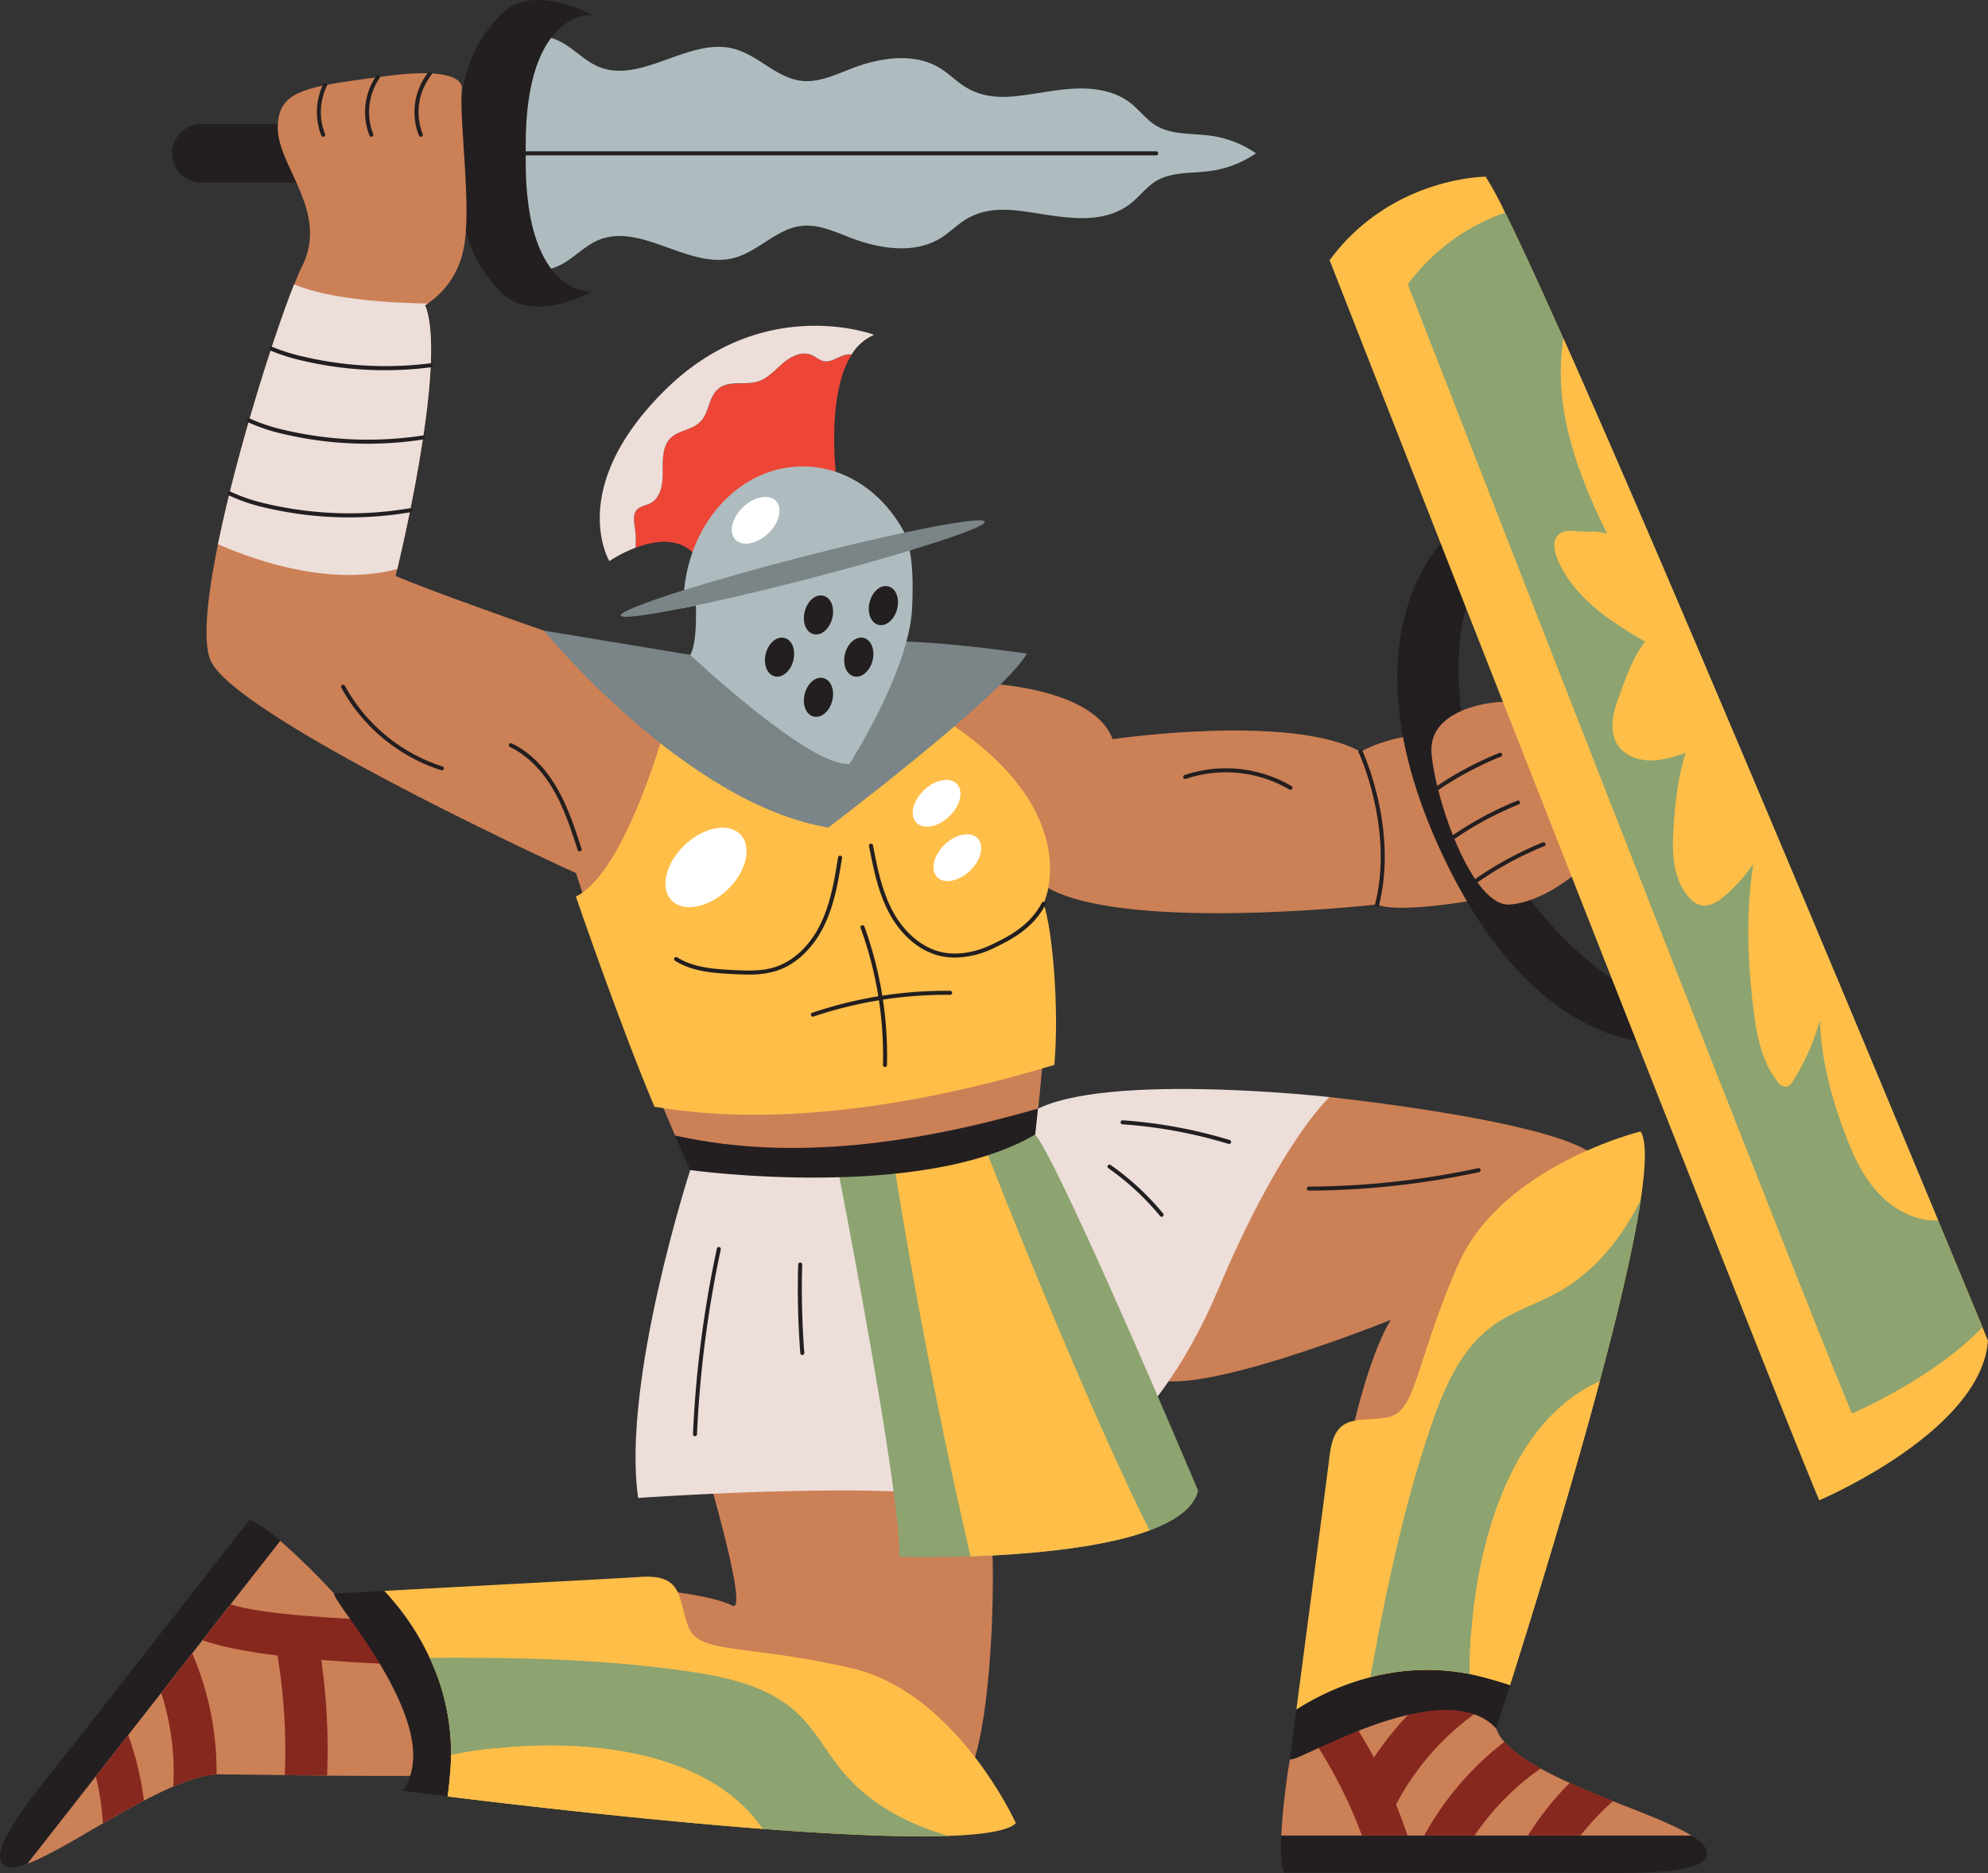 <svg xmlns="http://www.w3.org/2000/svg" viewBox="0 0 726.01 684.23"><rect x="0" y="0" width="726.01" height="684.23" fill="#333333" stroke="none"/><defs><style>.cls-1{fill:#cc8056;}.cls-2{fill:#aebcbf;}.cls-3{fill:#231f20;}.cls-4{fill:#87281f;}.cls-5{fill:#febe48;}.cls-6{fill:#8da370;}.cls-7{fill:#edded9;}.cls-8{fill:#7b8587;}.cls-9{fill:#ed4637;}.cls-10{fill:#fff;}</style></defs><g id="Слой_2" data-name="Слой 2"><g id="Layer_1" data-name="Layer 1"><path class="cls-1" d="M379,406.36c.47-4.5,1.08-10.55,1.67-17.31-45.58,13.74-93.53,19.66-140.12,11.64,2.15,5.11,4.18,9.91,6,14.16C290,424.47,335.76,418.77,379,406.36Z"/><path class="cls-2" d="M458.69,56a38.5,38.5,0,0,1-16.54,6.43c-6.82,1-14.22.17-20.07,3.78-3.52,2.17-6,5.67-9.26,8.2-4.41,3.44-10.08,5-15.68,5.22s-11.17-.56-16.7-1.43c-9.62-1.49-18.95-3.39-27.81,2-3.2,2-5.86,4.72-9,6.72-9.63,6-22.26,4-32.86,0-5.83-2.24-11.79-5.09-18-4.4-9.14,1-15.85,9.38-24.74,11.71-16.48,4.33-33.92-13.16-49.6-6.48-5.05,2.16-8.84,6.52-13.7,9a21.46,21.46,0,0,1-18.56.43V14.82a21.42,21.42,0,0,1,18.56.43c4.86,2.53,8.65,6.89,13.7,9.05C234.08,31,251.52,13.49,268,17.81c8.89,2.33,15.6,10.7,24.74,11.72,6.2.69,12.16-2.16,18-4.4C321.33,21,334,19,343.59,25.08c3.18,2,5.84,4.77,9,6.72,8.86,5.4,18.19,3.49,27.81,2,5.53-.87,11.11-1.72,16.7-1.43s11.27,1.78,15.68,5.21c3.26,2.54,5.74,6,9.26,8.21,5.85,3.6,13.25,2.83,20.07,3.78A38.5,38.5,0,0,1,458.69,56Z"/><path class="cls-3" d="M422.32,56.75H181.82a.74.74,0,1,1,0-1.47h240.5a.74.74,0,0,1,0,1.47Z"/><path class="cls-3" d="M216.27,106.59c-.82.27-22,12.08-33.5,0S166.73,81,167.89,56c-1.16-24.93,3.35-38.49,14.88-50.58s32.68-.27,33.5,0c0,0-24.28-1.92-24.28,47.5v6.15C192,108.51,216.27,106.59,216.27,106.59Z"/><path class="cls-3" d="M139.73,66.72H73.55A10.72,10.72,0,0,1,62.84,56h0A10.71,10.71,0,0,1,73.55,45.3h66.18Z"/><path class="cls-1" d="M243.19,581.14s17.45,1.83,24.24,5.38-12.12-58.81-12.12-58.81,80.63-11.64,96.79-6.79,11.64,120.22,0,128.62-109.59-33.69-108.91-36.85S243.19,581.14,243.19,581.14Z"/><path class="cls-3" d="M10,680.82l92.38-118c-4.3-3.68-8.4-6.67-11.29-7.61L28.9,634.71C15.31,652.07-8.74,679.45,3.25,682,4.87,682.35,7.19,681.87,10,680.82Z"/><path class="cls-1" d="M157.05,648.63c-9,.16-23.49.1-37.59,0L104,648.43c-13.43-.16-24-.31-24.87-.25-4.54.24-10,1.93-15.83,4.41-3.44,1.47-7.05,3.23-10.71,5.14-5,2.61-10,5.49-15,8.34C26.93,672.25,16.94,678.25,10,680.81l92.37-117.95a264.81,264.81,0,0,1,20.14,19.81s5.71-.81,12-1l1.91,2.79A88,88,0,0,1,143,596.62a157.29,157.29,0,0,1,9.67,25.15A135.75,135.75,0,0,1,157.05,648.63Z"/><path class="cls-4" d="M119.46,648.6,104,648.43a212.48,212.48,0,0,0-3.43-48c-1.84-9.87,13.27-14.06,15.11-4.17A233.69,233.69,0,0,1,119.46,648.6Z"/><path class="cls-4" d="M37.58,666.07A94.23,94.23,0,0,0,35,648.94l11.82-15.11a109.3,109.3,0,0,1,5.74,23.9C47.59,660.34,42.53,663.22,37.58,666.07Z"/><path class="cls-4" d="M63.29,652.59a94.66,94.66,0,0,0-4.4-34.15L70.23,604a109.86,109.86,0,0,1,8.88,44.22C74.56,648.42,69.13,650.1,63.29,652.59Z"/><path class="cls-4" d="M74,599.16l10.25-13.09c12.9,4.14,41.58,5,55.2,6,.65,4.85,1.35,10.61,1.83,15.77C123.54,607,90.67,605.15,74,599.16Z"/><path class="cls-3" d="M617.72,670.5H467.89c-.24,5.65-.06,10.73,1,13.58H569.79c22.05,0,58.43,2,53.05-9C622.11,673.63,620.3,672.09,617.72,670.5Z"/><path class="cls-1" d="M617.72,670.5H467.89a266.19,266.19,0,0,1,3.19-28s3.32-3.54,7.77-8.08c3.42-3.51,7.52-7.61,11.29-11.16a82.11,82.11,0,0,1,8.95-7.66c4-2.66,16.31-3.42,27.51-.16,5.74,1.68,11.18,4.4,15.09,8.46a20.91,20.91,0,0,1,4.69,7.47,15.32,15.32,0,0,0,3,4.93c3,3.43,7.67,6.67,13.23,9.73,3.29,1.81,6.9,3.57,10.66,5.27,5.12,2.31,10.51,4.53,15.8,6.66C600.56,662.49,611.45,666.65,617.72,670.5Z"/><path class="cls-4" d="M589.12,657.91a95.1,95.1,0,0,0-11.9,12.59H558a109.6,109.6,0,0,1,15.28-19.25C578.44,653.56,583.83,655.78,589.12,657.91Z"/><path class="cls-4" d="M562.66,646a95,95,0,0,0-24.17,24.52H520.1a109.92,109.92,0,0,1,29.33-34.25C552.43,639.68,557.1,642.92,562.66,646Z"/><path class="cls-4" d="M541.69,623.85a96.15,96.15,0,0,0-33.59,38.79c-4.37,9.1-17.87,1.15-13.53-7.9a109.39,109.39,0,0,1,32-39.35C532.34,617.07,537.78,619.79,541.69,623.85Z"/><path class="cls-4" d="M514,670.5H497.37a169.89,169.89,0,0,0-18.52-36.13c3.42-3.51,7.52-7.61,11.29-11.16A180.51,180.51,0,0,1,514,670.5Z"/><path class="cls-1" d="M507,529.37l-13.75-3.84s6-29.17,14.66-43.39c-1,.39-77.4,31.2-88.55,20.05-29.27-29.27,66.19-101.43,66.19-101.43s93.68,9.83,98.62,24S507,529.37,507,529.37Z"/><path class="cls-3" d="M478,434.93a.73.73,0,0,1-.74-.73.75.75,0,0,1,.73-.74,302.62,302.62,0,0,0,61.85-6.73.73.73,0,0,1,.87.57.74.74,0,0,1-.57.87A304,304,0,0,1,478,434.93Z"/><path class="cls-3" d="M140.36,581.14c-10.13.55-17.15.94-18.09,1-3.59.3,41.92,48.72,24.74,72,0,0,6.16.82,16.44,2.09.42-2.85.71-5.68.92-8.4C166.84,622.71,156.8,598.67,140.36,581.14Z"/><path class="cls-5" d="M346.4,670.64c-46.58,1.62-144.14-9.63-182.95-14.41.43-2.85.71-5.68.92-8.4a81.27,81.27,0,0,0-7.47-42.27,92.89,92.89,0,0,0-16.55-24.42c28.63-1.56,82.13-4.4,93.85-5.12,15.88-1,13.29,8.67,17.32,18.49s20.8,6,59.31,14.83S371,666,371,666C368.2,668.76,359.23,670.19,346.4,670.64Z"/><path class="cls-6" d="M181.58,638.64c32.31-3.29,76.84.39,96.93,29.43,25.93,2,50.47,3.18,67.89,2.57-14.81-4.3-28.55-11.49-38.37-23.16-5.89-7-10.15-15.36-16.81-21.63C280.76,616,265.9,612.69,251.7,610.6c-31.34-4.63-63.08-5.16-94.8-5a82.07,82.07,0,0,1,7.82,35.57A118,118,0,0,1,181.58,638.64Z"/><path class="cls-5" d="M163.45,656.23c24.3,3,71.63,8.52,115.06,11.84-20.09-29-64.62-32.72-96.93-29.43a118,118,0,0,0-16.86,2.49c0,2.22-.13,4.45-.35,6.7C164.16,650.55,163.88,653.38,163.45,656.23Z"/><path class="cls-3" d="M473.39,624.48c-1.32,10.06-2.22,17-2.32,18-.35,3.58,55.59-32.28,75.31-11.12,0,0,1.93-5.91,5.06-15.78-2.72-.94-5.45-1.74-8.09-2.44C519.12,606.07,493.64,611.53,473.39,624.48Z"/><path class="cls-5" d="M599.18,438.36c-6.95,46.08-35.92,139.92-47.74,177.19-2.72-.94-5.45-1.73-8.09-2.44a81.24,81.24,0,0,0-42.92-.42,93.08,93.08,0,0,0-27,11.79c3.72-28.43,10.75-81.54,12.19-93.19,2-15.79,11-11.48,21.36-13.63s9.67-19.36,25.46-55.59,66.69-48.76,66.69-48.76C601.33,416.58,601.09,425.66,599.18,438.36Z"/><path class="cls-6" d="M537.48,594.51c2.7-32.38,14.48-75.48,46.72-89.89,6.7-25.13,12.38-49,15-66.26-6.94,13.76-16.53,25.95-29.81,33.46-8,4.5-17,7.16-24.34,12.56-11.59,8.47-17.59,22.47-22.25,36-10.3,30-16.65,61.06-22.35,92.26a82.25,82.25,0,0,1,36.4-1.16A116.27,116.27,0,0,1,537.48,594.51Z"/><path class="cls-5" d="M551.44,615.55c7.4-23.34,21.52-68.85,32.76-110.93-32.24,14.41-44,57.51-46.72,89.89a116.27,116.27,0,0,0-.65,17c2.18.43,4.36,1,6.52,1.58C546,613.82,548.72,614.61,551.44,615.55Z"/><path class="cls-7" d="M252.06,427.42s-25.13,77.5-19,119.77c0,0,87.24-6.15,118.76,0s69.65-20.75,92.86-75.71,40.88-70.72,40.88-70.72-88.84-10-110.57,6.71-122.95,19.95-122.95,19.95Z"/><path class="cls-3" d="M424.23,444.49a.71.71,0,0,1-.56-.27,96.54,96.54,0,0,0-18.9-17.49.72.72,0,0,1-.18-1,.73.73,0,0,1,1-.18,97.43,97.43,0,0,1,19.19,17.76.72.72,0,0,1-.1,1A.73.73,0,0,1,424.23,444.49Z"/><path class="cls-3" d="M448.87,417.86a.76.76,0,0,1-.21,0,174.19,174.19,0,0,0-38.75-7.16.73.73,0,1,1,.11-1.46,176,176,0,0,1,39.07,7.21.75.75,0,0,1,.49.92A.74.74,0,0,1,448.87,417.86Z"/><path class="cls-3" d="M293,495a.74.74,0,0,1-.73-.68,305.47,305.47,0,0,1-.78-32.3.74.74,0,1,1,1.47,0,305.06,305.06,0,0,0,.77,32.14.73.73,0,0,1-.68.79Z"/><path class="cls-3" d="M253.77,524.64h0a.73.73,0,0,1-.7-.76,409,409,0,0,1,8.73-67.78.72.72,0,0,1,.87-.57.73.73,0,0,1,.56.88,408.24,408.24,0,0,0-8.69,67.53A.74.74,0,0,1,253.77,524.64Z"/><path class="cls-6" d="M437.54,544.5c-1,4.28-4.42,7.81-9.4,10.73a52.81,52.81,0,0,1-8.32,3.82,97,97,0,0,1-9.83,3c-15.08,3.78-33.78,5.5-49.47,6.24-2.09.1-4.11.19-6.08.25-5,.17-9.61.25-13.47.27-7.7.06-12.58-.09-12.58-.09.78-23.82-23.06-144.88-23.06-144.88l8.93-.91,11.65-1.26c2.5-.27,5.14-.57,7.84-.88,5.08-.58,10.41-1.21,15.61-1.87,3.35-.42,6.64-.85,9.76-1.29,3.84-.53,7.43-1.07,10.6-1.59,3.33-.55,6.2-1.08,8.36-1.58C387.8,426.59,437.54,544.5,437.54,544.5Z"/><path class="cls-5" d="M419.82,559.05a97,97,0,0,1-9.83,3c-15.08,3.78-33.78,5.5-49.47,6.24-2.09.1-4.11.19-6.08.25q-16.83-72.9-28.53-146.87c2.5-.27,5.14-.57,7.84-.88,5.08-.58,10.41-1.21,15.61-1.87,3.35-.42,6.64-.85,9.76-1.29C377.15,464,403.77,527.35,419.82,559.05Z"/><path class="cls-1" d="M357.18,249.48s41.74.71,49.16,20.52c0,0,65.07-9.55,90.54,4.59,0,0,19.46-11,35.68-3.13s18.17,51.86,17.67,54-39,8.86-47.33,4.93c0,0-106.25,12-126-10.52s-37.78-60.34-37.78-60.34Z"/><path class="cls-3" d="M528.26,196.24S490.09,230.37,525,308.38c33.51,74.84,78,72.13,78,72.13l-3.84-16.65s-45.39-21.83-60-76.09,0-74.75,0-74.75Z"/><path class="cls-1" d="M107.41,103.88c-7.6,19.13-21,61.6-27.81,94.94-4,19.65-5.69,36.13-2.54,42.76,9.33,19.59,117.32,70.15,133.26,77.32l3.73,11.23s34.06-15.17,38-43.14-53.42-56.62-53.42-56.62-40.94-14.25-54.16-20c0,0,.22-.87.6-2.45,3.18-13.37,17.85-77.68,10.15-96.43,0,0,.39-.2,1-.61a31.3,31.3,0,0,0,13-19.64c3.22-14.7-1.52-45.9-.58-58.72,0,0,2.37-8.69-27.4-4.75s-39.79,5-39.79,19,18.64,30.49,9,50.21c-.85,1.7-1.86,4.06-3,6.94Z"/><path class="cls-3" d="M153.67,49.94a.74.74,0,0,1-.69-.46,23.39,23.39,0,0,1,3.39-23,.73.73,0,1,1,1.16.9,22,22,0,0,0-3.18,21.55.73.73,0,0,1-.42,1A.58.58,0,0,1,153.67,49.94Z"/><path class="cls-3" d="M135.6,49.94a.72.72,0,0,1-.68-.46,23.5,23.5,0,0,1,2.46-21.73.73.73,0,1,1,1.22.82,22,22,0,0,0-2.32,20.37.72.72,0,0,1-.41,1A.65.65,0,0,1,135.6,49.94Z"/><path class="cls-3" d="M118,49.94a.72.72,0,0,1-.68-.46,23.7,23.7,0,0,1-.88-14.3,23.33,23.33,0,0,1,1.61-4.42.74.74,0,1,1,1.32.65,21.89,21.89,0,0,0-.68,17.53.73.73,0,0,1-.42,1A.65.65,0,0,1,118,49.94Z"/><path class="cls-7" d="M145.08,207.88c-23.25,6.09-49-1.91-65.48-9.06,6.79-33.34,20.21-75.81,27.81-94.94,12.34,5.17,32.21,6.71,48.84,7-.63.41-1,.61-1,.61C162.93,130.2,148.26,194.51,145.08,207.88Z"/><path class="cls-3" d="M127.56,189a133.4,133.4,0,0,1-30.68-3.55,65.42,65.42,0,0,1-13.39-4.53.73.73,0,0,1-.34-1,.74.74,0,0,1,1-.34A63.72,63.72,0,0,0,97.22,184a133.21,133.21,0,0,0,52.45,1.67.73.73,0,0,1,.24,1.45A134.65,134.65,0,0,1,127.56,189Z"/><path class="cls-3" d="M134.19,162.08a133.05,133.05,0,0,1-30.67-3.54,65.87,65.87,0,0,1-12.86-4.26.73.73,0,0,1-.36-1,.74.74,0,0,1,1-.36,65.15,65.15,0,0,0,12.57,4.16,133.25,133.25,0,0,0,50.56,2,.73.73,0,1,1,.22,1.45A134.19,134.19,0,0,1,134.19,162.08Z"/><path class="cls-3" d="M140.68,135.24a132.47,132.47,0,0,1-30.53-3.56,71.66,71.66,0,0,1-11.39-3.61.73.73,0,0,1-.39-1,.73.73,0,0,1,1-.39,70.85,70.85,0,0,0,11.16,3.53,131.4,131.4,0,0,0,46.72,2.49.74.74,0,1,1,.18,1.46A134.22,134.22,0,0,1,140.68,135.24Z"/><path class="cls-5" d="M385.05,389c1.87-21.46-.83-50.07-3.94-58.9,0,0,15.13-31.13-31.13-63.8-28.51-20.13-106.37-3.07-106.37-3.07s-14.7,55.2-33.3,64.28c0,0,15.68,45.85,28.69,76.77C285.59,412.33,339.47,402.77,385.05,389Z"/><path class="cls-3" d="M246.53,414.85c2.21,5.13,4.11,9.47,5.53,12.57,0,0,84.08,11.67,126-13,0,0,.51-4.46,1-9.46C335.91,417.4,290,424.47,246.53,414.85Z"/><path class="cls-8" d="M252.06,239.2l-53.42-8.83s51.63,63.26,103.85,71.92c0,0,63.87-48.28,72.52-63.53,0,0-50.33-7.63-65-3.09s-57.95,3.53-57.95,3.53Z"/><path class="cls-9" d="M305.88,178.5,255.55,205c-5.7-9.24-15.91-7.76-23.46-4.89a32.86,32.86,0,0,0-.24-7.35c-.32-2.24-.79-4.86.74-6.53,1.23-1.34,3.25-1.51,4.87-2.33,3.87-2,4.63-7.11,4.57-11.45s-.25-9.26,2.8-12.33,7.94-3.05,10.89-6c3.34-3.33,3.1-9.3,6.8-12.21s9.56-1.06,14.23-2.52c3.65-1.13,6.27-4.21,9.18-6.69s6.94-4.48,10.45-3c1.53.65,2.78,1.92,4.41,2.26,3.12.65,5.91-2.31,9.09-2.47a5.22,5.22,0,0,1,1.13.06C300.87,145.49,305.88,178.5,305.88,178.5Z"/><path class="cls-7" d="M319.23,122.31a17.72,17.72,0,0,0-8.22,7.21,5.22,5.22,0,0,0-1.13-.06c-3.18.16-6,3.12-9.09,2.47-1.63-.34-2.88-1.61-4.41-2.26-3.51-1.5-7.53.51-10.45,3s-5.53,5.56-9.18,6.69c-4.67,1.46-10.39-.51-14.23,2.52s-3.46,8.88-6.8,12.21c-2.95,3-7.93,3.05-10.89,6s-2.86,8-2.8,12.33-.7,9.48-4.57,11.45c-1.62.82-3.64,1-4.87,2.33-1.53,1.67-1.06,4.29-.74,6.53a32.86,32.86,0,0,1,.24,7.35,50.08,50.08,0,0,0-9.55,4.89s-15.93-26.46,20.13-62.28S319.23,122.31,319.23,122.31Z"/><path class="cls-2" d="M254.05,218.72s.91,16.13-2,20.48c0,0,43.66,41.12,58.15,39.85,0,0,21.8-33.82,22.9-56.93.9-18.84-1.7-23.69-1.7-23.69Z"/><path class="cls-3" d="M289.7,241.33c-1,3.88-4.05,6.45-6.82,5.73s-4.21-4.42-3.22-8.3,4-6.44,6.82-5.73S290.69,237.46,289.7,241.33Z"/><path class="cls-3" d="M303.92,256c-1,3.88-4,6.45-6.82,5.74s-4.21-4.43-3.21-8.31,4-6.44,6.81-5.73S304.92,252.16,303.92,256Z"/><path class="cls-3" d="M318.65,241.33c-1,3.88-4,6.45-6.82,5.73s-4.21-4.42-3.22-8.3,4.05-6.44,6.82-5.73S319.64,237.46,318.65,241.33Z"/><path class="cls-3" d="M327.62,222.51c-1,3.87-4,6.44-6.81,5.73s-4.22-4.43-3.22-8.31,4-6.44,6.82-5.73S328.62,218.63,327.62,222.51Z"/><path class="cls-3" d="M303.92,225.92c-1,3.88-4,6.45-6.82,5.73s-4.21-4.42-3.21-8.3,4-6.44,6.81-5.73S304.92,222.05,303.92,225.92Z"/><path class="cls-2" d="M333.11,200.83c-10.85,3.33-24.29,7.1-38.92,10.88-17,4.4-32.67,8-44.6,10.41,0-.35,0-.69,0-1,0-1.88.09-3.72.26-5.54,2.37-25.41,20.86-45.19,43.31-45.19,15.71,0,29.48,9.69,37.15,24.21A53.66,53.66,0,0,1,333.11,200.83Z"/><path class="cls-10" d="M265.62,325.05c-7,6.62-16.1,8.33-20.4,3.81s-2.14-13.56,4.82-20.18,16.1-8.33,20.4-3.81S272.58,318.43,265.62,325.05Z"/><path class="cls-10" d="M346.63,298.26c-4.1,3.9-9.49,4.9-12,2.23s-1.27-8,2.84-11.89,9.49-4.89,12-2.23S350.74,294.36,346.63,298.26Z"/><path class="cls-10" d="M280.54,194.88c-4.11,3.9-9.5,4.9-12,2.23s-1.27-8,2.84-11.89,9.49-4.9,12-2.23S284.64,191,280.54,194.88Z"/><path class="cls-10" d="M354.19,318.12c-4.1,3.9-9.49,4.9-12,2.23s-1.26-8,2.85-11.89,9.49-4.89,12-2.23S358.3,314.22,354.19,318.12Z"/><path class="cls-8" d="M333.11,200.83c-10.85,3.33-24.29,7.1-38.92,10.88-17,4.4-32.67,8-44.6,10.41-13.78,2.77-22.61,3.91-22.92,2.72s8.71-4.77,23.17-9.3c11.37-3.55,26.09-7.72,42.27-11.9,14.13-3.65,27.3-6.76,38.19-9.08,17.4-3.71,29-5.41,29.33-4S349.5,195.83,333.11,200.83Z"/><path class="cls-1" d="M549.27,256.51c-.75-.55-28,1.18-26.48,18.75s15.09,56.35,28.7,55.15,26.24-13.32,26.24-13.32Z"/><path class="cls-3" d="M161.4,281.38a.78.78,0,0,1-.22,0,63.93,63.93,0,0,1-36.52-30.15.74.74,0,0,1,.3-1,.73.73,0,0,1,1,.3A62.52,62.52,0,0,0,161.62,280a.73.73,0,0,1,.48.92A.74.74,0,0,1,161.4,281.38Z"/><path class="cls-3" d="M211.67,311a.74.74,0,0,1-.7-.51c-2.37-7.28-4.81-14.82-8.65-21.57-4.26-7.49-9.79-13-16-16a.74.74,0,1,1,.63-1.33c6.5,3.12,12.25,8.86,16.65,16.61,3.92,6.89,6.39,14.49,8.78,21.85a.74.74,0,0,1-.47.92A.62.62,0,0,1,211.67,311Z"/><path class="cls-3" d="M471.27,288.51a.75.75,0,0,1-.38-.1,45.92,45.92,0,0,0-37.84-3.89.73.73,0,1,1-.47-1.39,47.41,47.41,0,0,1,39.06,4,.74.74,0,0,1-.37,1.37Z"/><path class="cls-3" d="M502.9,331.15l-.18,0a.73.73,0,0,1-.53-.9c6.89-27.48-5.85-55.05-6-55.32a.74.74,0,0,1,.36-1,.72.72,0,0,1,1,.35c.13.28,13.09,28.33,6.07,56.31A.74.74,0,0,1,502.9,331.15Z"/><path class="cls-3" d="M323.18,389.77h0a.74.74,0,0,1-.72-.75,137.2,137.2,0,0,0-8.18-50.09.74.74,0,0,1,1.39-.5,139,139,0,0,1,8.26,50.62A.73.73,0,0,1,323.18,389.77Z"/><path class="cls-3" d="M296.88,371.37a.73.73,0,0,1-.24-1.43,153,153,0,0,1,50.34-8,.73.73,0,0,1,.73.74.74.74,0,0,1-.74.73,151.58,151.58,0,0,0-49.86,7.92A.59.59,0,0,1,296.88,371.37Z"/><path class="cls-3" d="M273.53,356c-1.82,0-3.61-.08-5.31-.16-8.18-.38-15.45-1-21.64-4.84a.74.74,0,1,1,.78-1.25c5.88,3.65,13,4.25,20.92,4.62,4.54.21,9.67.45,14.4-1,7-2.1,13.29-8,17.18-16.28,3.54-7.5,4.89-15.84,6.2-23.92a.74.74,0,0,1,.84-.6.72.72,0,0,1,.61.84c-1.32,8.17-2.69,16.62-6.32,24.31-4.07,8.62-10.66,14.84-18.08,17.06A33.47,33.47,0,0,1,273.53,356Z"/><path class="cls-3" d="M348.73,349.79a23.72,23.72,0,0,1-5.7-.67c-7.48-1.85-14.26-7.74-18.6-16.16-3.86-7.48-5.49-15.82-7.06-23.88a.73.73,0,1,1,1.44-.28c1.55,8,3.16,16.19,6.92,23.49,4.15,8,10.59,13.65,17.65,15.4,5.67,1.4,12.39.44,18.91-2.7,5.47-2.64,13.73-6.63,18.17-15.2a.72.72,0,0,1,1-.31.73.73,0,0,1,.32,1c-4.66,9-13.19,13.12-18.84,15.84A33,33,0,0,1,348.73,349.79Z"/><path class="cls-3" d="M525,288.57a.75.75,0,0,1-.61-.32.74.74,0,0,1,.2-1,122.71,122.71,0,0,1,23-12.23.73.73,0,1,1,.55,1.36,121.33,121.33,0,0,0-22.69,12.09A.75.75,0,0,1,525,288.57Z"/><path class="cls-3" d="M530.84,306.52a.75.75,0,0,1-.61-.32.74.74,0,0,1,.19-1,123.88,123.88,0,0,1,23.69-12.72.73.73,0,1,1,.55,1.36,122.85,122.85,0,0,0-23.4,12.57A.74.74,0,0,1,530.84,306.52Z"/><path class="cls-3" d="M539.13,322.47a.72.72,0,0,1-.6-.32.74.74,0,0,1,.18-1,124.31,124.31,0,0,1,24.71-13.43.73.73,0,0,1,.55,1.36,123.47,123.47,0,0,0-24.42,13.27A.71.71,0,0,1,539.13,322.47Z"/><path class="cls-5" d="M726,489.78c-2.54,33.24-61.61,58.27-61.61,58.27-17.8-41.87-178.82-453-178.82-453,22.49-30.5,57-30.5,57-30.5a132,132,0,0,1,7.09,13.1C584.25,147.53,706.62,442.91,724,484.82,725.29,488.05,726,489.78,726,489.78Z"/><path class="cls-6" d="M724,484.82c-18.21,19-47.65,31.51-47.65,31.51-17.79-41.87-162.22-412.45-162.22-412.45A74.53,74.53,0,0,1,549.7,77.67c5.26,10.63,12.55,26.49,21.2,45.89,38.84,87.12,105,245.55,136.89,322.26C715.44,464.24,721.11,478,724,484.82Z"/><path class="cls-5" d="M707.79,445.82c-7.61.32-15.12-3.35-20.59-8.72-5.87-5.76-9.68-13.31-12.67-21-5.39-13.89-9.45-28.56-9.9-43.45a83.46,83.46,0,0,1-9.65,22c-.69,1.1-1.6,2.31-2.89,2.35a3.85,3.85,0,0,1-2.87-1.82c-5.52-6.85-7.46-15.87-8.62-24.59-2.34-17.76-3.17-37.32-.28-55A62.31,62.31,0,0,1,630.2,327c-2.65,2.34-6.11,4.58-9.5,3.55a8.73,8.73,0,0,1-3.8-2.65c-5.66-6.24-6.35-15.47-5.82-23.88.61-9.83,1.46-19.64,4.56-29-4.25,1.44-8.61,2.84-13.08,2.78s-9.19-1.81-11.68-5.52c-3.25-4.81-2-11.29,0-16.74,2.69-7.38,5.06-14.9,9.89-21.11-6.47-3.89-13-7.82-18.7-12.73s-10.73-10.89-13.46-17.93c-1.09-2.81-1.64-6.44.59-8.49,1.63-1.5,4.13-1.5,6.34-1.24,3.67.43,7.91-.37,11.36.95-6.24-12.77-11.85-26-14.8-39.86a87.15,87.15,0,0,1-1.18-31.53C609.74,210.68,675.91,369.11,707.79,445.82Z"/></g></g></svg>